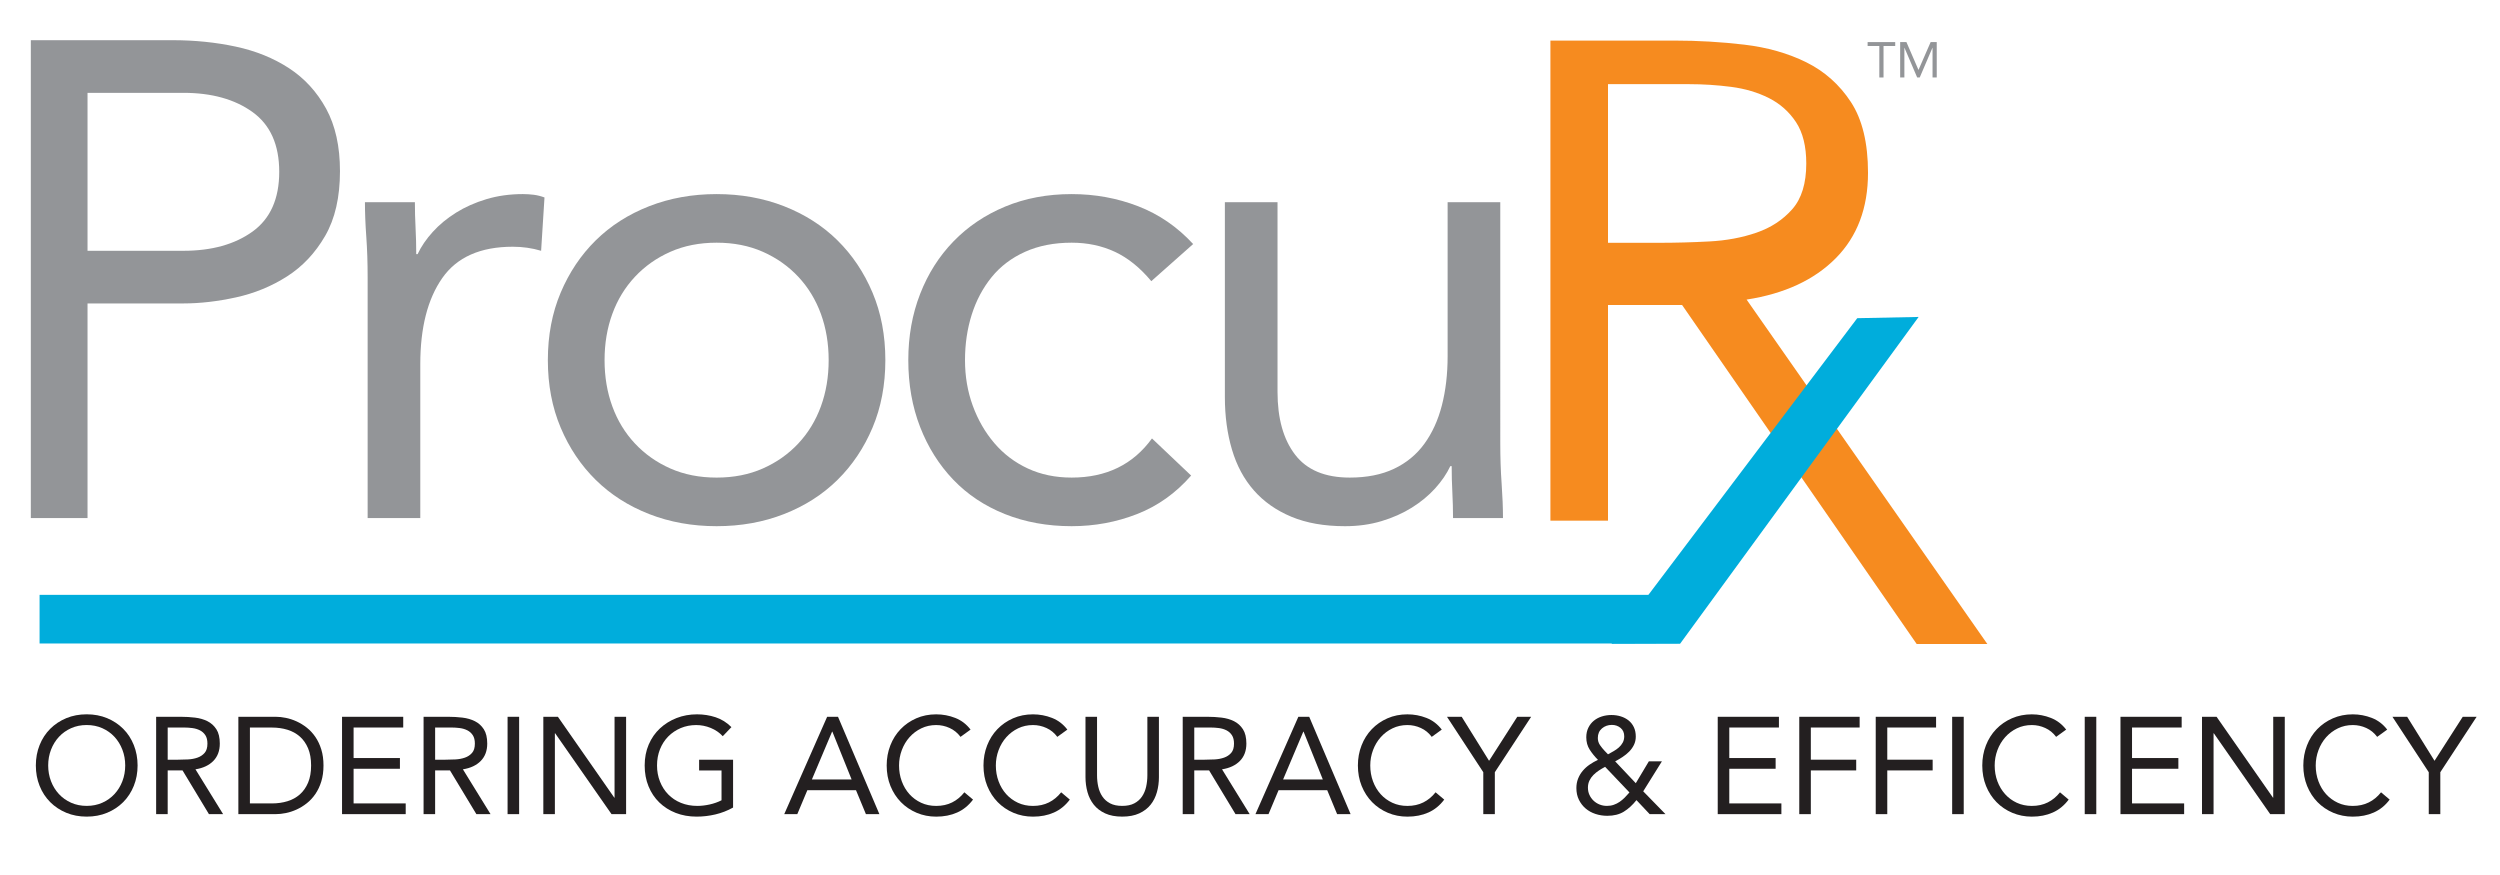 <?xml version="1.0" encoding="UTF-8" standalone="no"?>
<!-- Generator: Adobe Illustrator 16.0.4, SVG Export Plug-In . SVG Version: 6.00 Build 0)  -->

<svg
   xmlns:dc="http://purl.org/dc/elements/1.1/"
   xmlns:cc="http://creativecommons.org/ns#"
   xmlns:rdf="http://www.w3.org/1999/02/22-rdf-syntax-ns#"
   xmlns:svg="http://www.w3.org/2000/svg"
   xmlns="http://www.w3.org/2000/svg"
   xmlns:sodipodi="http://sodipodi.sourceforge.net/DTD/sodipodi-0.dtd"
   xmlns:inkscape="http://www.inkscape.org/namespaces/inkscape"
   version="1.1"
   id="Layer_1"
   x="0px"
   y="0px"
   width="200"
   height="70"
   viewBox="0 0 200 70"
   enable-background="new 0 0 288 216"
   xml:space="preserve"
   sodipodi:docname="suite_procurx.svg"
   inkscape:version="0.92.4 (5da689c313, 2019-01-14)"><defs
   id="defs87" /><sodipodi:namedview
   pagecolor="#ffffff"
   bordercolor="#666666"
   borderopacity="1"
   objecttolerance="10"
   gridtolerance="10"
   guidetolerance="10"
   inkscape:pageopacity="0"
   inkscape:pageshadow="2"
   inkscape:window-width="1236"
   inkscape:window-height="545"
   id="namedview85"
   showgrid="false"
   inkscape:zoom="3.0837712"
   inkscape:cx="114.69304"
   inkscape:cy="47.799599"
   inkscape:window-x="0"
   inkscape:window-y="0"
   inkscape:window-maximized="0"
   inkscape:current-layer="Layer_1" />





<g
   id="g132"
   transform="translate(-12.862,-18.282)"><g
     id="g12">
	<path
   id="path2"
   d="m 15.328,21.497 h 11.34 c 1.764,0 3.447,0.171 5.049,0.513 1.602,0.343 3.024,0.918 4.266,1.728 1.242,0.81 2.231,1.89 2.97,3.24 0.737,1.35 1.107,3.016 1.107,4.995 0,2.088 -0.396,3.816 -1.188,5.184 -0.792,1.368 -1.809,2.448 -3.051,3.24 -1.242,0.792 -2.602,1.35 -4.077,1.674 -1.477,0.324 -2.88,0.486 -4.212,0.486 h -7.668 v 17.172 h -4.536 z m 4.536,16.848 h 7.668 c 2.268,0 4.112,-0.513 5.535,-1.539 1.421,-1.026 2.133,-2.619 2.133,-4.779 0,-2.16 -0.711,-3.753 -2.133,-4.779 -1.423,-1.026 -3.267,-1.539 -5.535,-1.539 h -7.668 z"
   inkscape:connector-curvature="0"
   style="fill:#939598" />
	<path
   id="path4"
   d="m 42.273,40.451 c 0,-1.152 -0.036,-2.232 -0.108,-3.24 -0.073,-1.007 -0.108,-1.925 -0.108,-2.754 h 3.996 c 0,0.684 0.018,1.369 0.054,2.052 0.035,0.685 0.054,1.387 0.054,2.106 h 0.108 c 0.288,-0.612 0.692,-1.206 1.215,-1.782 0.521,-0.576 1.143,-1.088 1.863,-1.539 0.72,-0.45 1.53,-0.81 2.43,-1.08 0.899,-0.27 1.872,-0.405 2.916,-0.405 0.288,0 0.575,0.019 0.864,0.054 0.288,0.037 0.576,0.108 0.864,0.216 l -0.27,4.266 c -0.721,-0.216 -1.477,-0.324 -2.268,-0.324 -2.592,0 -4.474,0.837 -5.643,2.511 -1.17,1.674 -1.755,3.969 -1.755,6.885 v 12.312 h -4.212 z"
   inkscape:connector-curvature="0"
   style="fill:#939598" />
	<path
   id="path6"
   d="m 56.69,47.093 c 0,-1.979 0.342,-3.78 1.026,-5.4 0.684,-1.62 1.62,-3.015 2.808,-4.185 1.188,-1.169 2.61,-2.079 4.266,-2.727 1.655,-0.648 3.456,-0.972 5.4,-0.972 1.944,0 3.744,0.324 5.4,0.972 1.655,0.648 3.078,1.558 4.266,2.727 1.188,1.17 2.124,2.565 2.808,4.185 0.683,1.62 1.026,3.421 1.026,5.4 0,1.98 -0.343,3.78 -1.026,5.4 -0.685,1.62 -1.62,3.016 -2.808,4.185 -1.188,1.17 -2.611,2.079 -4.266,2.727 -1.656,0.648 -3.456,0.972 -5.4,0.972 -1.944,0 -3.745,-0.324 -5.4,-0.972 -1.656,-0.648 -3.078,-1.557 -4.266,-2.727 -1.188,-1.169 -2.125,-2.565 -2.808,-4.185 -0.684,-1.62 -1.026,-3.42 -1.026,-5.4 z m 4.537,0 c 0,1.333 0.207,2.565 0.621,3.699 0.414,1.134 1.017,2.125 1.809,2.97 0.792,0.846 1.736,1.512 2.835,1.998 1.098,0.486 2.331,0.729 3.699,0.729 1.368,0 2.601,-0.243 3.699,-0.729 1.098,-0.486 2.043,-1.151 2.835,-1.998 0.792,-0.846 1.395,-1.836 1.809,-2.97 0.414,-1.134 0.621,-2.367 0.621,-3.699 0,-1.331 -0.208,-2.565 -0.621,-3.699 -0.414,-1.134 -1.018,-2.124 -1.809,-2.97 -0.792,-0.845 -1.737,-1.512 -2.835,-1.998 -1.098,-0.486 -2.331,-0.729 -3.699,-0.729 -1.369,0 -2.602,0.243 -3.699,0.729 -1.099,0.486 -2.043,1.153 -2.835,1.998 -0.792,0.847 -1.396,1.836 -1.809,2.97 -0.415,1.134 -0.621,2.368 -0.621,3.699 z"
   inkscape:connector-curvature="0"
   style="fill:#939598" />
	<path
   id="path8"
   d="m 104.966,40.775 c -0.9,-1.08 -1.872,-1.863 -2.916,-2.349 -1.044,-0.486 -2.196,-0.729 -3.456,-0.729 -1.404,0 -2.646,0.243 -3.726,0.729 -1.08,0.486 -1.971,1.161 -2.673,2.025 -0.702,0.864 -1.233,1.863 -1.593,2.997 -0.36,1.134 -0.54,2.349 -0.54,3.645 0,1.296 0.207,2.511 0.621,3.645 0.414,1.134 0.99,2.133 1.728,2.997 0.738,0.864 1.628,1.539 2.673,2.025 1.043,0.486 2.214,0.729 3.51,0.729 2.772,0 4.914,-1.043 6.426,-3.132 l 3.132,2.97 c -1.224,1.404 -2.665,2.43 -4.32,3.078 -1.657,0.648 -3.402,0.972 -5.238,0.972 -1.944,0 -3.726,-0.324 -5.346,-0.972 -1.62,-0.648 -2.997,-1.566 -4.131,-2.754 -1.134,-1.188 -2.017,-2.592 -2.646,-4.212 -0.63,-1.62 -0.945,-3.402 -0.945,-5.346 0,-1.908 0.314,-3.672 0.945,-5.292 0.629,-1.62 1.521,-3.024 2.673,-4.212 1.152,-1.188 2.529,-2.114 4.131,-2.781 1.602,-0.666 3.375,-0.999 5.319,-0.999 1.872,0 3.645,0.324 5.319,0.972 1.674,0.648 3.141,1.657 4.401,3.024 z"
   inkscape:connector-curvature="0"
   style="fill:#939598" />
	<path
   id="path10"
   d="m 132.884,53.735 c 0,1.153 0.036,2.233 0.108,3.24 0.071,1.008 0.108,1.926 0.108,2.754 h -3.996 c 0,-0.684 -0.019,-1.368 -0.054,-2.052 -0.036,-0.684 -0.054,-1.386 -0.054,-2.106 h -0.108 c -0.289,0.613 -0.694,1.207 -1.215,1.782 -0.522,0.576 -1.143,1.089 -1.863,1.539 -0.721,0.451 -1.531,0.81 -2.43,1.08 -0.9,0.27 -1.872,0.405 -2.916,0.405 -1.656,0 -3.087,-0.252 -4.293,-0.756 -1.207,-0.504 -2.206,-1.206 -2.997,-2.106 -0.792,-0.899 -1.377,-1.989 -1.755,-3.267 -0.378,-1.277 -0.567,-2.673 -0.567,-4.185 V 34.457 h 4.212 v 15.174 c 0,2.125 0.467,3.799 1.404,5.022 0.936,1.225 2.394,1.836 4.374,1.836 1.368,0 2.546,-0.233 3.537,-0.702 0.99,-0.468 1.8,-1.134 2.43,-1.998 0.629,-0.864 1.098,-1.89 1.404,-3.078 0.306,-1.188 0.459,-2.501 0.459,-3.942 V 34.457 h 4.212 z"
   inkscape:connector-curvature="0"
   style="fill:#939598" />
</g><g
     id="g16">
	<path
   id="path14"
   d="m 136.895,21.528 h 9.932 c 1.865,0 3.723,0.108 5.57,0.325 1.848,0.218 3.502,0.688 4.967,1.411 1.463,0.725 2.652,1.782 3.566,3.173 0.914,1.393 1.373,3.282 1.373,5.668 0,2.821 -0.861,5.099 -2.58,6.834 -1.721,1.736 -4.098,2.84 -7.133,3.309 l 19.26,27.555 h -5.652 L 147.43,42.683 h -5.928 v 17.25 h -4.607 z m 4.607,16.178 h 4.117 c 1.281,0 2.607,-0.036 3.979,-0.108 1.371,-0.071 2.635,-0.307 3.787,-0.705 1.152,-0.397 2.104,-1.021 2.854,-1.871 0.75,-0.85 1.125,-2.07 1.125,-3.662 0,-1.373 -0.275,-2.476 -0.822,-3.308 -0.551,-0.832 -1.273,-1.473 -2.168,-1.926 -0.898,-0.452 -1.904,-0.75 -3.02,-0.895 -1.115,-0.144 -2.24,-0.217 -3.375,-0.217 h -6.477 z"
   inkscape:connector-curvature="0"
   style="fill:#f68b1f" />
</g><polygon
     id="polygon18"
     points="166.352,43.637 161.441,43.737 141.781,69.784 147.168,69.767 147.273,69.776 "
     style="fill:#00addc" /><g
     id="g74">
	<path
   id="path20"
   d="m 19.798,83.612 c -0.594,0 -1.138,-0.103 -1.633,-0.308 -0.495,-0.206 -0.924,-0.49 -1.287,-0.853 -0.363,-0.363 -0.646,-0.796 -0.847,-1.298 -0.202,-0.502 -0.302,-1.046 -0.302,-1.633 0,-0.586 0.101,-1.131 0.302,-1.633 0.201,-0.502 0.484,-0.935 0.847,-1.298 0.363,-0.363 0.792,-0.647 1.287,-0.853 0.495,-0.205 1.04,-0.308 1.633,-0.308 0.594,0 1.139,0.103 1.634,0.308 0.495,0.206 0.924,0.49 1.287,0.853 0.363,0.363 0.646,0.796 0.847,1.298 0.201,0.502 0.303,1.047 0.303,1.633 0,0.587 -0.101,1.131 -0.303,1.633 -0.202,0.502 -0.484,0.935 -0.847,1.298 -0.363,0.363 -0.792,0.647 -1.287,0.853 -0.495,0.205 -1.039,0.308 -1.634,0.308 z m 0,-0.859 c 0.455,0 0.871,-0.084 1.249,-0.253 0.377,-0.168 0.702,-0.399 0.974,-0.693 0.271,-0.293 0.482,-0.636 0.632,-1.028 0.15,-0.393 0.226,-0.812 0.226,-1.26 0,-0.448 -0.075,-0.867 -0.226,-1.259 -0.15,-0.393 -0.361,-0.735 -0.632,-1.029 -0.271,-0.293 -0.596,-0.524 -0.974,-0.693 -0.378,-0.168 -0.794,-0.253 -1.249,-0.253 -0.455,0 -0.871,0.084 -1.249,0.253 -0.377,0.169 -0.702,0.4 -0.973,0.693 -0.271,0.293 -0.482,0.636 -0.633,1.029 -0.15,0.392 -0.226,0.812 -0.226,1.259 0,0.447 0.075,0.867 0.226,1.26 0.15,0.392 0.361,0.735 0.633,1.028 0.271,0.293 0.596,0.524 0.973,0.693 0.379,0.169 0.795,0.253 1.249,0.253 z"
   inkscape:connector-curvature="0"
   style="fill:#231f20" />
	<path
   id="path22"
   d="m 25.353,75.625 h 1.991 c 0.374,0 0.746,0.022 1.117,0.066 0.37,0.044 0.702,0.14 0.995,0.286 0.293,0.147 0.532,0.361 0.715,0.644 0.183,0.282 0.275,0.666 0.275,1.149 0,0.572 -0.172,1.034 -0.517,1.386 -0.345,0.352 -0.821,0.576 -1.43,0.671 l 2.211,3.586 h -1.133 l -2.112,-3.498 h -1.188 v 3.498 h -0.924 z m 0.924,3.433 h 0.825 c 0.257,0 0.522,-0.007 0.798,-0.022 0.275,-0.015 0.528,-0.062 0.759,-0.143 0.231,-0.081 0.422,-0.207 0.572,-0.379 0.15,-0.172 0.225,-0.42 0.225,-0.743 0,-0.278 -0.055,-0.502 -0.165,-0.671 -0.11,-0.168 -0.255,-0.299 -0.434,-0.391 -0.18,-0.091 -0.381,-0.152 -0.605,-0.182 -0.224,-0.029 -0.45,-0.044 -0.677,-0.044 h -1.298 z"
   inkscape:connector-curvature="0"
   style="fill:#231f20" />
	<path
   id="path24"
   d="m 31.931,75.625 h 2.992 c 0.257,0 0.528,0.029 0.814,0.088 0.286,0.059 0.57,0.152 0.853,0.281 0.283,0.129 0.554,0.295 0.814,0.5 0.26,0.206 0.49,0.453 0.688,0.743 0.198,0.29 0.356,0.623 0.473,1.001 0.117,0.377 0.176,0.805 0.176,1.281 0,0.477 -0.059,0.904 -0.176,1.282 -0.117,0.377 -0.275,0.711 -0.473,1.001 -0.198,0.29 -0.427,0.537 -0.688,0.742 -0.26,0.206 -0.532,0.373 -0.814,0.5 -0.282,0.128 -0.566,0.222 -0.853,0.281 -0.286,0.059 -0.557,0.088 -0.814,0.088 h -2.992 z m 0.924,6.931 h 1.76 c 0.447,0 0.862,-0.059 1.243,-0.176 0.381,-0.117 0.711,-0.298 0.99,-0.544 0.278,-0.246 0.499,-0.559 0.66,-0.94 0.161,-0.381 0.242,-0.839 0.242,-1.375 0,-0.535 -0.081,-0.994 -0.242,-1.375 -0.161,-0.381 -0.381,-0.695 -0.66,-0.94 -0.279,-0.246 -0.609,-0.427 -0.99,-0.544 -0.381,-0.117 -0.796,-0.176 -1.243,-0.176 h -1.76 z"
   inkscape:connector-curvature="0"
   style="fill:#231f20" />
	<path
   id="path26"
   d="m 40.225,75.625 h 4.895 v 0.858 h -3.971 v 2.442 h 3.707 v 0.858 h -3.707 v 2.772 h 4.169 v 0.858 h -5.093 z"
   inkscape:connector-curvature="0"
   style="fill:#231f20" />
	<path
   id="path28"
   d="m 46.748,75.625 h 1.991 c 0.374,0 0.746,0.022 1.117,0.066 0.37,0.044 0.702,0.14 0.995,0.286 0.293,0.147 0.532,0.361 0.715,0.644 0.183,0.282 0.275,0.666 0.275,1.149 0,0.572 -0.172,1.034 -0.517,1.386 -0.345,0.352 -0.821,0.576 -1.43,0.671 l 2.211,3.586 H 50.972 L 48.86,79.915 h -1.188 v 3.498 h -0.924 z m 0.924,3.433 h 0.825 c 0.257,0 0.522,-0.007 0.798,-0.022 0.275,-0.015 0.528,-0.062 0.759,-0.143 0.231,-0.081 0.422,-0.207 0.572,-0.379 0.15,-0.172 0.225,-0.42 0.225,-0.743 0,-0.278 -0.055,-0.502 -0.165,-0.671 -0.11,-0.168 -0.255,-0.299 -0.434,-0.391 -0.18,-0.091 -0.381,-0.152 -0.605,-0.182 -0.224,-0.029 -0.45,-0.044 -0.677,-0.044 h -1.298 z"
   inkscape:connector-curvature="0"
   style="fill:#231f20" />
	<path
   id="path30"
   d="m 53.468,75.625 h 0.924 v 7.788 h -0.924 z"
   inkscape:connector-curvature="0"
   style="fill:#231f20" />
	<path
   id="path32"
   d="m 56.328,75.625 h 1.166 l 4.51,6.468 h 0.022 v -6.468 h 0.924 v 7.788 h -1.166 l -4.51,-6.468 h -0.022 v 6.468 h -0.924 z"
   inkscape:connector-curvature="0"
   style="fill:#231f20" />
	<path
   id="path34"
   d="m 71.508,82.886 c -0.447,0.249 -0.918,0.433 -1.414,0.55 -0.495,0.117 -0.995,0.176 -1.501,0.176 -0.608,0 -1.166,-0.099 -1.672,-0.297 -0.506,-0.198 -0.944,-0.477 -1.314,-0.836 -0.371,-0.359 -0.658,-0.79 -0.863,-1.292 -0.206,-0.502 -0.308,-1.058 -0.308,-1.667 0,-0.616 0.108,-1.175 0.324,-1.677 0.216,-0.502 0.515,-0.932 0.896,-1.287 0.381,-0.355 0.825,-0.633 1.331,-0.831 0.506,-0.198 1.052,-0.297 1.639,-0.297 0.513,0 1.006,0.077 1.479,0.231 0.473,0.154 0.896,0.418 1.271,0.792 l -0.693,0.726 c -0.264,-0.286 -0.585,-0.506 -0.962,-0.66 -0.378,-0.154 -0.765,-0.231 -1.161,-0.231 -0.447,0 -0.862,0.081 -1.243,0.242 -0.381,0.162 -0.713,0.385 -0.996,0.671 -0.282,0.286 -0.502,0.627 -0.66,1.023 -0.158,0.396 -0.237,0.829 -0.237,1.298 0,0.462 0.079,0.891 0.237,1.287 0.157,0.396 0.377,0.739 0.66,1.028 0.282,0.29 0.622,0.516 1.018,0.677 0.396,0.161 0.833,0.242 1.309,0.242 0.315,0 0.645,-0.039 0.99,-0.115 0.344,-0.077 0.66,-0.189 0.946,-0.335 v -2.387 h -1.793 v -0.858 h 2.717 z"
   inkscape:connector-curvature="0"
   style="fill:#231f20" />
	<path
   id="path36"
   d="m 79.033,75.625 h 0.869 l 3.311,7.788 H 82.135 L 81.343,81.5 h -3.894 l -0.803,1.914 h -1.045 z m 0.418,1.188 h -0.022 l -1.617,3.828 h 3.179 z"
   inkscape:connector-curvature="0"
   style="fill:#231f20" />
	<path
   id="path38"
   d="m 89.703,77.231 c -0.234,-0.315 -0.524,-0.552 -0.869,-0.709 -0.345,-0.158 -0.704,-0.236 -1.078,-0.236 -0.433,0 -0.831,0.088 -1.193,0.264 -0.363,0.176 -0.677,0.412 -0.941,0.709 -0.264,0.297 -0.469,0.642 -0.616,1.034 -0.147,0.393 -0.22,0.801 -0.22,1.227 0,0.455 0.073,0.878 0.22,1.271 0.146,0.393 0.35,0.733 0.61,1.023 0.26,0.29 0.572,0.519 0.935,0.688 0.363,0.169 0.765,0.253 1.205,0.253 0.477,0 0.902,-0.093 1.276,-0.28 0.374,-0.187 0.7,-0.457 0.979,-0.809 l 0.693,0.583 c -0.352,0.469 -0.775,0.814 -1.271,1.034 -0.495,0.22 -1.054,0.33 -1.677,0.33 -0.558,0 -1.078,-0.103 -1.562,-0.308 -0.484,-0.206 -0.904,-0.49 -1.26,-0.853 -0.355,-0.363 -0.634,-0.794 -0.836,-1.292 -0.202,-0.498 -0.302,-1.045 -0.302,-1.639 0,-0.572 0.097,-1.107 0.292,-1.606 0.194,-0.499 0.467,-0.931 0.819,-1.298 0.352,-0.367 0.77,-0.656 1.254,-0.869 0.484,-0.212 1.016,-0.319 1.595,-0.319 0.528,0 1.036,0.095 1.523,0.286 0.488,0.191 0.896,0.502 1.227,0.935 z"
   inkscape:connector-curvature="0"
   style="fill:#231f20" />
	<path
   id="path40"
   d="m 97.447,77.231 c -0.234,-0.315 -0.524,-0.552 -0.869,-0.709 -0.345,-0.158 -0.704,-0.236 -1.078,-0.236 -0.433,0 -0.831,0.088 -1.193,0.264 -0.363,0.176 -0.677,0.412 -0.941,0.709 -0.264,0.297 -0.469,0.642 -0.616,1.034 -0.147,0.393 -0.22,0.801 -0.22,1.227 0,0.455 0.073,0.878 0.22,1.271 0.146,0.393 0.35,0.733 0.61,1.023 0.26,0.29 0.572,0.519 0.935,0.688 0.363,0.169 0.765,0.253 1.205,0.253 0.477,0 0.902,-0.093 1.276,-0.28 0.374,-0.187 0.7,-0.457 0.979,-0.809 l 0.693,0.583 c -0.352,0.469 -0.775,0.814 -1.271,1.034 -0.495,0.22 -1.054,0.33 -1.677,0.33 -0.558,0 -1.078,-0.103 -1.562,-0.308 -0.484,-0.206 -0.904,-0.49 -1.26,-0.853 -0.355,-0.363 -0.634,-0.794 -0.836,-1.292 -0.202,-0.498 -0.302,-1.045 -0.302,-1.639 0,-0.572 0.097,-1.107 0.292,-1.606 0.194,-0.499 0.467,-0.931 0.819,-1.298 0.352,-0.367 0.77,-0.656 1.254,-0.869 0.484,-0.212 1.016,-0.319 1.595,-0.319 0.528,0 1.036,0.095 1.523,0.286 0.488,0.191 0.896,0.502 1.227,0.935 z"
   inkscape:connector-curvature="0"
   style="fill:#231f20" />
	<path
   id="path42"
   d="m 105.576,80.443 c 0,0.426 -0.053,0.829 -0.16,1.21 -0.107,0.381 -0.275,0.717 -0.506,1.006 -0.231,0.289 -0.534,0.521 -0.908,0.693 -0.374,0.172 -0.829,0.259 -1.364,0.259 -0.536,0 -0.99,-0.086 -1.364,-0.259 -0.374,-0.173 -0.676,-0.403 -0.907,-0.693 -0.231,-0.29 -0.4,-0.625 -0.506,-1.006 -0.106,-0.381 -0.16,-0.785 -0.16,-1.21 v -4.818 h 0.924 v 4.686 c 0,0.315 0.033,0.62 0.099,0.913 0.066,0.293 0.176,0.554 0.33,0.781 0.154,0.228 0.359,0.409 0.616,0.545 0.257,0.136 0.58,0.203 0.968,0.203 0.388,0 0.711,-0.067 0.968,-0.203 0.257,-0.136 0.462,-0.317 0.616,-0.545 0.154,-0.227 0.264,-0.487 0.33,-0.781 0.066,-0.294 0.099,-0.598 0.099,-0.913 v -4.686 h 0.924 v 4.818 z"
   inkscape:connector-curvature="0"
   style="fill:#231f20" />
	<path
   id="path44"
   d="m 107.479,75.625 h 1.991 c 0.374,0 0.746,0.022 1.117,0.066 0.37,0.044 0.702,0.14 0.995,0.286 0.293,0.147 0.532,0.361 0.715,0.644 0.183,0.282 0.275,0.666 0.275,1.149 0,0.572 -0.172,1.034 -0.517,1.386 -0.345,0.352 -0.821,0.576 -1.43,0.671 l 2.211,3.586 h -1.133 l -2.112,-3.498 h -1.188 v 3.498 h -0.924 z m 0.924,3.433 h 0.825 c 0.257,0 0.522,-0.007 0.798,-0.022 0.275,-0.015 0.528,-0.062 0.759,-0.143 0.231,-0.081 0.422,-0.207 0.572,-0.379 0.15,-0.172 0.225,-0.42 0.225,-0.743 0,-0.278 -0.055,-0.502 -0.165,-0.671 -0.11,-0.168 -0.255,-0.299 -0.434,-0.391 -0.18,-0.091 -0.381,-0.152 -0.605,-0.182 -0.224,-0.029 -0.45,-0.044 -0.677,-0.044 h -1.298 z"
   inkscape:connector-curvature="0"
   style="fill:#231f20" />
	<path
   id="path46"
   d="m 116.73,75.625 h 0.869 l 3.311,7.788 h -1.078 L 119.04,81.5 h -3.894 l -0.803,1.914 h -1.045 z m 0.418,1.188 h -0.022 l -1.617,3.828 h 3.179 z"
   inkscape:connector-curvature="0"
   style="fill:#231f20" />
	<path
   id="path48"
   d="m 127.4,77.231 c -0.234,-0.315 -0.524,-0.552 -0.869,-0.709 -0.345,-0.158 -0.704,-0.236 -1.078,-0.236 -0.433,0 -0.831,0.088 -1.193,0.264 -0.363,0.176 -0.677,0.412 -0.941,0.709 -0.264,0.297 -0.469,0.642 -0.616,1.034 -0.147,0.393 -0.22,0.801 -0.22,1.227 0,0.455 0.073,0.878 0.22,1.271 0.146,0.393 0.35,0.733 0.61,1.023 0.26,0.29 0.572,0.519 0.935,0.688 0.363,0.169 0.765,0.253 1.205,0.253 0.477,0 0.902,-0.093 1.276,-0.28 0.374,-0.187 0.7,-0.457 0.979,-0.809 l 0.693,0.583 c -0.352,0.469 -0.775,0.814 -1.271,1.034 -0.495,0.22 -1.054,0.33 -1.677,0.33 -0.558,0 -1.078,-0.103 -1.562,-0.308 -0.484,-0.206 -0.904,-0.49 -1.26,-0.853 -0.355,-0.363 -0.634,-0.794 -0.836,-1.292 -0.202,-0.498 -0.302,-1.045 -0.302,-1.639 0,-0.572 0.097,-1.107 0.292,-1.606 0.194,-0.499 0.467,-0.931 0.819,-1.298 0.352,-0.367 0.77,-0.656 1.254,-0.869 0.484,-0.212 1.016,-0.319 1.595,-0.319 0.528,0 1.036,0.095 1.523,0.286 0.488,0.191 0.896,0.502 1.227,0.935 z"
   inkscape:connector-curvature="0"
   style="fill:#231f20" />
	<path
   id="path50"
   d="m 131.525,80.059 -2.904,-4.433 h 1.177 l 2.189,3.52 2.255,-3.52 h 1.111 l -2.904,4.433 v 3.355 h -0.924 z"
   inkscape:connector-curvature="0"
   style="fill:#231f20" />
	<path
   id="path52"
   d="m 143.779,82.292 c -0.315,0.396 -0.652,0.704 -1.012,0.924 -0.359,0.22 -0.799,0.33 -1.32,0.33 -0.33,0 -0.645,-0.049 -0.946,-0.148 -0.301,-0.099 -0.563,-0.244 -0.787,-0.435 -0.224,-0.19 -0.403,-0.423 -0.539,-0.698 -0.136,-0.275 -0.203,-0.588 -0.203,-0.94 0,-0.271 0.045,-0.522 0.137,-0.753 0.092,-0.231 0.216,-0.44 0.374,-0.627 0.158,-0.187 0.341,-0.352 0.55,-0.495 0.209,-0.143 0.431,-0.27 0.666,-0.38 -0.257,-0.256 -0.477,-0.528 -0.66,-0.814 -0.184,-0.286 -0.275,-0.616 -0.275,-0.99 0,-0.286 0.055,-0.541 0.165,-0.765 0.11,-0.224 0.256,-0.411 0.44,-0.561 0.183,-0.15 0.396,-0.264 0.638,-0.341 0.242,-0.077 0.499,-0.116 0.77,-0.116 0.264,0 0.513,0.037 0.748,0.11 0.235,0.073 0.442,0.181 0.622,0.324 0.18,0.143 0.321,0.323 0.423,0.539 0.103,0.216 0.154,0.467 0.154,0.753 0,0.242 -0.05,0.464 -0.148,0.666 -0.099,0.202 -0.228,0.381 -0.385,0.539 -0.157,0.158 -0.333,0.301 -0.528,0.429 -0.195,0.128 -0.391,0.244 -0.588,0.346 l 1.65,1.749 1.045,-1.749 h 1.045 l -1.496,2.398 1.782,1.826 h -1.265 z m -2.508,-2.663 c -0.169,0.088 -0.334,0.186 -0.495,0.292 -0.161,0.106 -0.308,0.226 -0.44,0.358 -0.132,0.132 -0.238,0.282 -0.319,0.451 -0.081,0.169 -0.121,0.356 -0.121,0.561 0,0.213 0.04,0.407 0.121,0.583 0.081,0.176 0.19,0.33 0.33,0.462 0.139,0.132 0.3,0.235 0.484,0.308 0.183,0.073 0.377,0.11 0.583,0.11 0.198,0 0.381,-0.029 0.55,-0.088 0.169,-0.059 0.325,-0.138 0.468,-0.236 0.143,-0.099 0.278,-0.213 0.407,-0.341 0.128,-0.128 0.255,-0.266 0.379,-0.412 z m 0.231,-1.001 c 0.146,-0.081 0.297,-0.165 0.451,-0.253 0.154,-0.088 0.293,-0.187 0.418,-0.297 0.125,-0.11 0.227,-0.238 0.308,-0.385 0.081,-0.146 0.121,-0.315 0.121,-0.506 0,-0.286 -0.097,-0.51 -0.292,-0.671 -0.195,-0.161 -0.427,-0.242 -0.698,-0.242 -0.308,0 -0.572,0.094 -0.792,0.281 -0.22,0.187 -0.33,0.442 -0.33,0.764 0,0.213 0.057,0.402 0.17,0.567 0.113,0.165 0.237,0.317 0.369,0.457 z"
   inkscape:connector-curvature="0"
   style="fill:#231f20" />
	<path
   id="path54"
   d="m 150.28,75.625 h 4.896 v 0.858 h -3.971 v 2.442 h 3.707 v 0.858 h -3.707 v 2.772 h 4.168 v 0.858 h -5.093 z"
   inkscape:connector-curvature="0"
   style="fill:#231f20" />
	<path
   id="path56"
   d="m 156.803,75.625 h 4.83 v 0.858 h -3.905 v 2.574 h 3.63 v 0.858 h -3.63 v 3.498 h -0.925 z"
   inkscape:connector-curvature="0"
   style="fill:#231f20" />
	<path
   id="path58"
   d="m 162.92,75.625 h 4.828 v 0.858 h -3.904 v 2.574 h 3.63 v 0.858 h -3.63 v 3.498 h -0.924 z"
   inkscape:connector-curvature="0"
   style="fill:#231f20" />
	<path
   id="path60"
   d="m 169.035,75.625 h 0.925 v 7.788 h -0.925 z"
   inkscape:connector-curvature="0"
   style="fill:#231f20" />
	<path
   id="path62"
   d="m 177.352,77.231 c -0.234,-0.315 -0.524,-0.552 -0.869,-0.709 -0.344,-0.158 -0.703,-0.236 -1.078,-0.236 -0.432,0 -0.83,0.088 -1.193,0.264 -0.363,0.176 -0.676,0.412 -0.94,0.709 -0.264,0.297 -0.47,0.642 -0.616,1.034 -0.146,0.393 -0.22,0.801 -0.22,1.227 0,0.455 0.073,0.878 0.22,1.271 0.146,0.393 0.351,0.733 0.611,1.023 0.26,0.29 0.572,0.519 0.935,0.688 0.363,0.169 0.765,0.253 1.204,0.253 0.477,0 0.902,-0.093 1.276,-0.28 0.374,-0.187 0.7,-0.457 0.979,-0.809 l 0.692,0.583 c -0.352,0.469 -0.775,0.814 -1.271,1.034 -0.494,0.22 -1.055,0.33 -1.678,0.33 -0.557,0 -1.078,-0.103 -1.562,-0.308 -0.483,-0.206 -0.903,-0.49 -1.26,-0.853 -0.355,-0.363 -0.634,-0.794 -0.836,-1.292 -0.202,-0.498 -0.302,-1.045 -0.302,-1.639 0,-0.572 0.097,-1.107 0.291,-1.606 0.194,-0.499 0.467,-0.931 0.819,-1.298 0.352,-0.367 0.771,-0.656 1.254,-0.869 0.484,-0.212 1.016,-0.319 1.595,-0.319 0.528,0 1.036,0.095 1.523,0.286 0.488,0.191 0.896,0.502 1.227,0.935 z"
   inkscape:connector-curvature="0"
   style="fill:#231f20" />
	<path
   id="path64"
   d="m 179.64,75.625 h 0.925 v 7.788 h -0.925 z"
   inkscape:connector-curvature="0"
   style="fill:#231f20" />
	<path
   id="path66"
   d="m 182.5,75.625 h 4.895 v 0.858 h -3.971 v 2.442 h 3.707 v 0.858 h -3.707 v 2.772 h 4.169 v 0.858 H 182.5 Z"
   inkscape:connector-curvature="0"
   style="fill:#231f20" />
	<path
   id="path68"
   d="m 189.022,75.625 h 1.166 l 4.511,6.468 h 0.021 v -6.468 h 0.924 v 7.788 h -1.166 l -4.51,-6.468 h -0.021 v 6.468 h -0.925 z"
   inkscape:connector-curvature="0"
   style="fill:#231f20" />
	<path
   id="path70"
   d="m 203.037,77.231 c -0.234,-0.315 -0.525,-0.552 -0.869,-0.709 -0.346,-0.158 -0.705,-0.236 -1.078,-0.236 -0.434,0 -0.83,0.088 -1.193,0.264 -0.363,0.176 -0.676,0.412 -0.941,0.709 -0.264,0.297 -0.469,0.642 -0.615,1.034 -0.146,0.393 -0.221,0.801 -0.221,1.227 0,0.455 0.074,0.878 0.221,1.271 0.146,0.393 0.35,0.733 0.611,1.023 0.26,0.29 0.57,0.519 0.934,0.688 0.363,0.169 0.766,0.253 1.205,0.253 0.477,0 0.902,-0.093 1.275,-0.28 0.375,-0.187 0.701,-0.457 0.98,-0.809 l 0.691,0.583 c -0.352,0.469 -0.775,0.814 -1.27,1.034 -0.496,0.22 -1.055,0.33 -1.678,0.33 -0.557,0 -1.078,-0.103 -1.562,-0.308 -0.484,-0.206 -0.904,-0.49 -1.26,-0.853 -0.355,-0.363 -0.633,-0.794 -0.836,-1.292 -0.201,-0.499 -0.303,-1.045 -0.303,-1.639 0,-0.572 0.098,-1.107 0.293,-1.606 0.193,-0.499 0.467,-0.931 0.818,-1.298 0.354,-0.367 0.771,-0.656 1.254,-0.869 0.484,-0.212 1.016,-0.319 1.596,-0.319 0.527,0 1.035,0.095 1.523,0.286 0.488,0.191 0.896,0.502 1.227,0.935 z"
   inkscape:connector-curvature="0"
   style="fill:#231f20" />
	<path
   id="path72"
   d="m 207.162,80.059 -2.904,-4.433 h 1.178 l 2.188,3.52 2.256,-3.52 h 1.111 l -2.904,4.433 v 3.355 h -0.924 v -3.355 z"
   inkscape:connector-curvature="0"
   style="fill:#231f20" />
</g><rect
     id="rect76"
     height="3.891"
     width="131.217"
     y="65.87"
     x="16.028"
     style="fill:#00addc" /><g
     id="g82">
	<path
   id="path78"
   d="m 164.48,21.961 h -0.936 v 2.52 h -0.336 v -2.52 h -0.937 v -0.312 h 2.208 v 0.312 z"
   inkscape:connector-curvature="0"
   style="fill:#939598" />
	<path
   id="path80"
   d="m 164.876,21.648 h 0.5 l 0.96,2.22 h 0.009 l 0.968,-2.22 h 0.488 v 2.832 h -0.336 v -2.376 h -0.009 l -1.016,2.376 h -0.204 l -1.016,-2.376 h -0.008 v 2.376 h -0.337 v -2.832 z"
   inkscape:connector-curvature="0"
   style="fill:#939598" />
</g></g>
</svg>